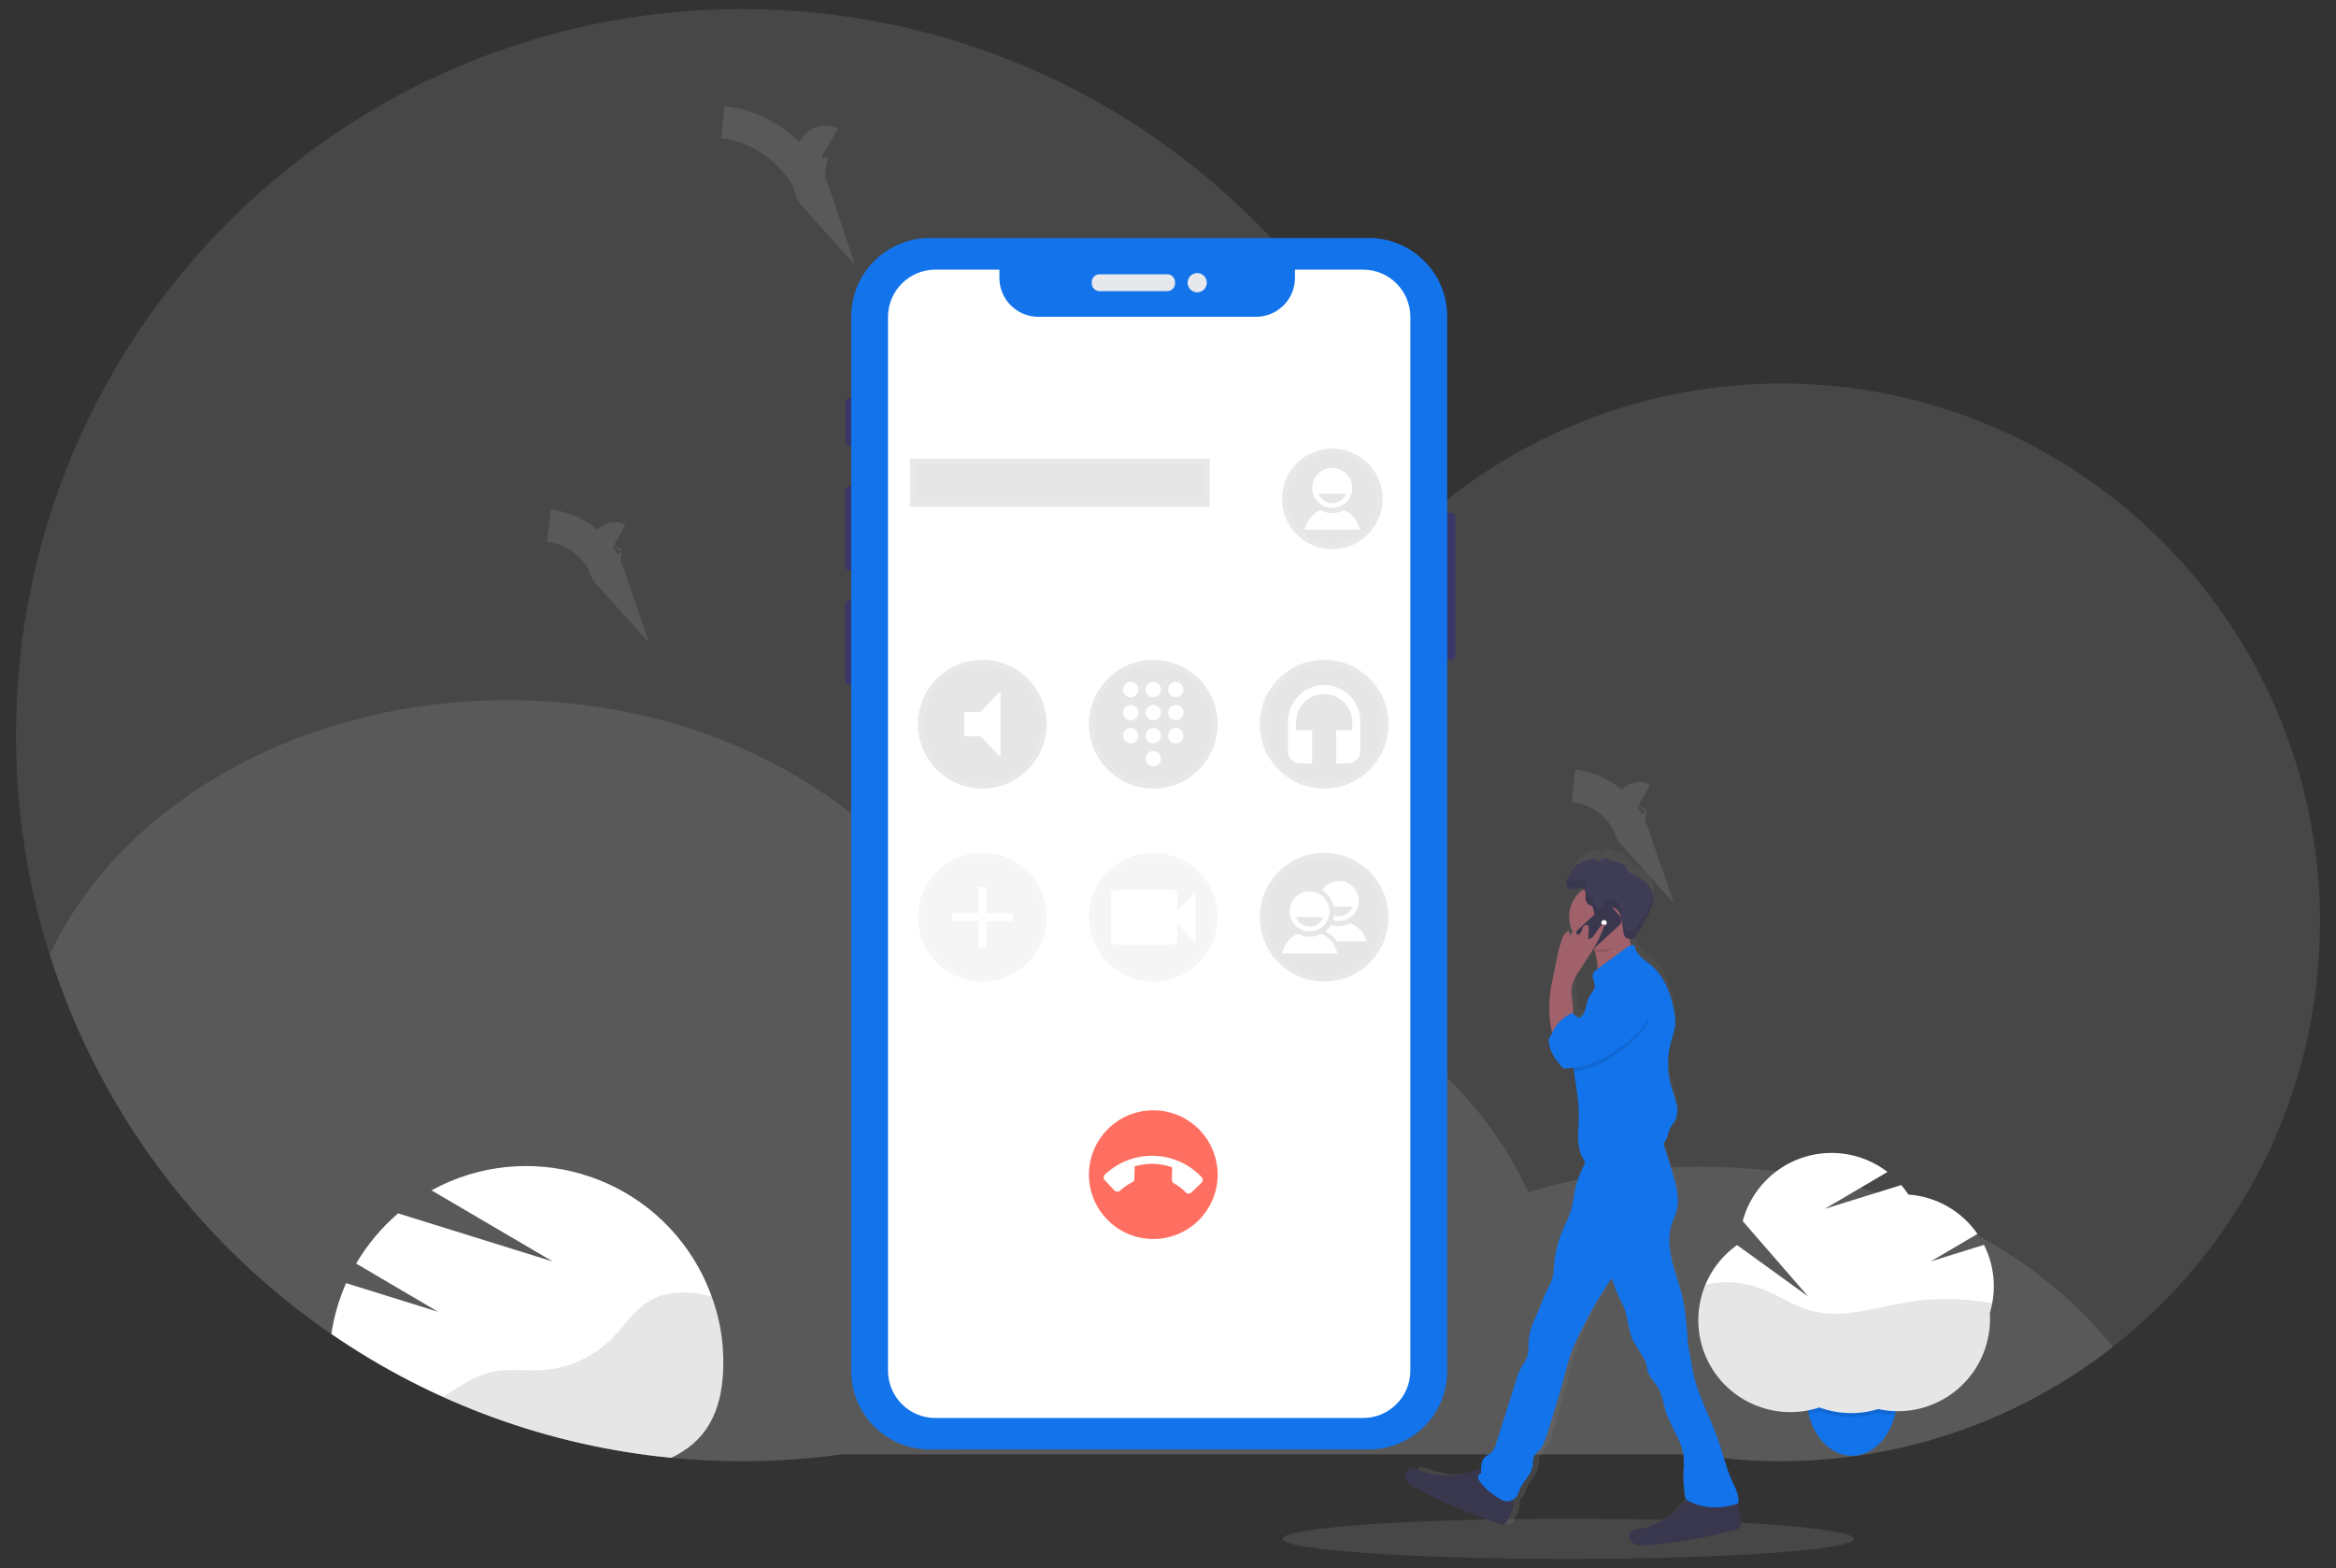 <?xml version="1.0" encoding="utf-8"?>
<!-- Generator: Adobe Illustrator 23.0.3, SVG Export Plug-In . SVG Version: 6.00 Build 0)  -->
<svg version="1.1" id="Layer_1" xmlns="http://www.w3.org/2000/svg" xmlns:xlink="http://www.w3.org/1999/xlink" x="0px" y="0px"
	 viewBox="0 0 216 145" style="enable-background:new 0 0 216 145;" xml:space="preserve">
<rect x="0" y="0" width="216" height="145" fill="#333333" stroke="none"/>
<style type="text/css">
	.st0{opacity:0.1;fill:#FFFFFF;enable-background:new    ;}
	.st1{fill:#FFFFFF;}
	.st2{opacity:0.1;enable-background:new    ;}
	.st3{fill:#1273EB;}
	.st4{fill:#3A3768;}
	.st5{fill:#E6E8EC;}
	.st6{opacity:0.1;stroke:#FFFFFF;stroke-miterlimit:10;enable-background:new    ;}
	.st7{opacity:0.4;}
	.st8{fill:#FF6F61;}
	.st9{opacity:0.1;fill:none;stroke:#FFFFFF;stroke-width:3;stroke-miterlimit:10;enable-background:new    ;}
	.st10{fill:url(#SVGID_1_);}
	.st11{fill:#3F3D56;}
	.st12{fill:#A0616A;}
</style>
<ellipse class="st0" cx="145" cy="142.28" rx="26.4" ry="1.86"/>
<path class="st0" d="M214.52,85.29c-0.02,27.53-22.35,49.83-49.87,49.81c-2.63,0-5.26-0.21-7.86-0.63H77.81
	c-3.05,0.42-6.13,0.63-9.2,0.63c-2.21,0-4.39-0.11-6.55-0.32c-34.39-3.34-60.61-32.26-60.58-66.81c0-37.07,30.05-67.13,67.13-67.13
	c29.86,0,55.16,19.49,63.88,46.45c8.99-7.65,20.42-11.84,32.23-11.83C192.22,35.48,214.52,57.78,214.52,85.29z"/>
<path class="st0" d="M195.38,124.54c-10.93,8.53-24.91,12.13-38.6,9.94H77.81c-3.05,0.42-6.13,0.63-9.2,0.63
	c-2.21,0-4.39-0.11-6.55-0.32c-26.73-2.62-49.33-20.92-57.46-46.53c6.43-13.74,22.95-23.52,42.32-23.52
	c18.87,0,35.05,9.29,41.8,22.48c3.32-0.6,6.7-0.91,10.08-0.91c19.56,0,36.22,9.98,42.51,23.93c5.21-1.58,10.62-2.38,16.07-2.36
	C173.32,107.89,187.34,114.52,195.38,124.54z"/>
<path class="st1" d="M66.88,126.04c0,4.76-1.83,7.35-4.82,8.75c-11.28-1.09-22.09-5.03-31.42-11.45c0.24-1.62,0.7-3.2,1.36-4.7
	l8.51,2.65l-7.58-4.46c1.03-1.75,2.34-3.32,3.88-4.64l14.3,4.45l-11.21-6.58c8.83-4.84,19.9-1.6,24.74,7.22
	c0.45,0.83,0.84,1.69,1.16,2.58l0.04,0.11c0.03,0.08,0.06,0.17,0.09,0.25c0.1,0.3,0.19,0.6,0.28,0.9c0.03,0.11,0.06,0.22,0.09,0.33
	s0.05,0.21,0.08,0.31c0.02,0.1,0.04,0.19,0.06,0.27c0.01,0.06,0.03,0.11,0.04,0.17c0.02,0.09,0.04,0.19,0.06,0.27
	c0.03,0.13,0.05,0.26,0.07,0.39s0.05,0.27,0.07,0.41c0.02,0.14,0.04,0.3,0.06,0.45c0.02,0.15,0.03,0.27,0.05,0.41
	c0,0.04,0.01,0.08,0.01,0.13c0.01,0.12,0.02,0.24,0.03,0.36c0,0.02,0,0.03,0,0.05c0.01,0.15,0.02,0.3,0.03,0.45
	c0.01,0.15,0.01,0.29,0.02,0.44c0,0.01,0,0.03,0,0.04C66.88,125.73,66.88,125.89,66.88,126.04z"/>
<path class="st2" d="M66.88,126.04c0,4.76-1.83,7.35-4.82,8.75c-7.29-0.7-14.42-2.6-21.09-5.62l0.3-0.2
	c1.38-0.91,2.8-1.85,4.42-2.16c1.43-0.27,2.9-0.04,4.35-0.12c2.52-0.15,4.9-1.24,6.66-3.05c1.04-1.07,1.86-2.39,3.1-3.2
	c1.34-0.88,3.05-1.07,4.64-0.85c0.46,0.07,0.92,0.16,1.37,0.28l0.04,0.11c0.03,0.08,0.06,0.17,0.09,0.25c0.1,0.3,0.19,0.6,0.28,0.9
	c0.03,0.11,0.06,0.22,0.09,0.33s0.05,0.21,0.08,0.31c0.02,0.1,0.04,0.19,0.06,0.27c0.01,0.06,0.03,0.11,0.04,0.17
	c0.02,0.09,0.04,0.19,0.06,0.27c0.03,0.13,0.05,0.26,0.07,0.39s0.05,0.27,0.07,0.41c0.02,0.14,0.04,0.3,0.06,0.45
	c0.02,0.15,0.03,0.27,0.05,0.41c0,0.04,0.01,0.08,0.01,0.13c0.01,0.12,0.02,0.24,0.03,0.36c0,0.02,0,0.03,0,0.05
	c0.01,0.15,0.02,0.3,0.03,0.45c0.01,0.15,0.01,0.29,0.02,0.44c0,0.01,0,0.03,0,0.04C66.88,125.73,66.88,125.89,66.88,126.04z"/>
<path class="st3" d="M175.43,129.13c0,0.48-0.05,0.97-0.15,1.44c-0.02,0.09-0.04,0.18-0.06,0.26c-0.53,2.12-2.02,3.67-3.8,3.77
	c-0.06,0-0.12,0-0.19,0c-1.88,0-3.47-1.62-3.99-3.85c-0.01-0.06-0.03-0.12-0.04-0.19c-0.1-0.47-0.15-0.96-0.15-1.44
	c0-3.03,1.87-5.48,4.18-5.48C173.56,123.64,175.43,126.11,175.43,129.13z"/>
<path class="st2" d="M175.43,129.13c0,0.48-0.05,0.97-0.15,1.44c-0.02,0.09-0.04,0.18-0.06,0.26c-0.06,0-0.12,0-0.19,0
	c-0.46-0.02-0.92-0.09-1.37-0.19c-0.4,0.12-0.81,0.22-1.22,0.28c-0.32,0.05-0.64,0.08-0.96,0.09c-0.11,0-0.22,0-0.32,0
	c-0.38,0-0.77-0.03-1.15-0.08c-0.61-0.08-1.22-0.23-1.8-0.45c-0.32,0.11-0.64,0.19-0.97,0.26c-0.01-0.06-0.03-0.12-0.04-0.19
	c-0.1-0.47-0.15-0.96-0.15-1.44c0-3.03,1.87-5.48,4.18-5.48C173.56,123.65,175.43,126.11,175.43,129.13z"/>
<path class="st1" d="M184.36,118.93c0-1.33-0.31-2.64-0.91-3.83l-4.92,1.53l4.32-2.54c-1.47-2.12-3.82-3.46-6.39-3.64
	c-0.2-0.31-0.42-0.6-0.66-0.88l-7.07,2.2l5.8-3.41c-3.73-2.86-9.06-2.16-11.92,1.57c-0.68,0.88-1.18,1.89-1.47,2.97l6.05,6.97
	l-6.57-4.75c-3.83,2.72-4.73,8.03-2.02,11.86c2.17,3.05,6.08,4.33,9.63,3.15c1.75,0.64,3.66,0.7,5.44,0.15
	c4.59,1.01,9.13-1.9,10.14-6.5c0.13-0.6,0.2-1.21,0.2-1.82c0-0.19,0-0.37-0.02-0.56C184.24,120.6,184.36,119.77,184.36,118.93z"/>
<path class="st2" d="M184.21,120.51c-2.6-0.49-5.26-0.53-7.87-0.1c-2.95,0.49-5.97,1.56-8.86,0.78c-1.7-0.46-3.16-1.53-4.82-2.12
	c-1.6-0.56-3.32-0.66-4.97-0.3c-1.81,4.34,0.23,9.32,4.57,11.13c1.9,0.79,4.02,0.87,5.97,0.22c1.75,0.64,3.66,0.7,5.44,0.15
	c4.59,1.01,9.13-1.89,10.14-6.48c0.13-0.6,0.2-1.21,0.2-1.83c0-0.19,0-0.37-0.02-0.56C184.08,121.11,184.15,120.81,184.21,120.51z"
	/>
<path class="st4" d="M133.36,47.42h0.8c0.24,0,0.43,0.19,0.43,0.43v12.73c0,0.24-0.19,0.43-0.43,0.43h-0.8
	c-0.24,0-0.43-0.19-0.43-0.43V47.85C132.94,47.61,133.13,47.42,133.36,47.42z"/>
<path class="st4" d="M78.61,36.78h0.07c0.24,0,0.43,0.19,0.43,0.43v3.62c0,0.24-0.19,0.43-0.43,0.43h-0.07
	c-0.24,0-0.43-0.19-0.43-0.43v-3.62C78.19,36.97,78.38,36.78,78.61,36.78z"/>
<path class="st4" d="M78.58,44.97h0.19c0.24,0,0.43,0.19,0.43,0.43v6.93c0,0.24-0.19,0.43-0.43,0.43h-0.19
	c-0.24,0-0.43-0.19-0.43-0.43V45.4C78.15,45.16,78.34,44.97,78.58,44.97z"/>
<path class="st4" d="M78.59,55.47h0.14c0.24,0,0.43,0.19,0.43,0.43v7c0,0.24-0.19,0.43-0.43,0.43h-0.14c-0.24,0-0.43-0.19-0.43-0.43
	v-7C78.17,55.66,78.36,55.47,78.59,55.47z"/>
<path class="st3" d="M85.96,22.01h40.61c4,0,7.25,3.25,7.25,7.25v97.51c0,4-3.25,7.25-7.25,7.25H85.96c-4,0-7.25-3.25-7.25-7.25
	V29.26C78.71,25.26,81.96,22.01,85.96,22.01z"/>
<path class="st5" d="M101.67,25.36h6.26c0.4,0,0.72,0.32,0.72,0.72v0.12c0,0.4-0.32,0.72-0.72,0.72h-6.26
	c-0.4,0-0.72-0.32-0.72-0.72v-0.12C100.95,25.68,101.27,25.36,101.67,25.36z"/>
<circle class="st5" cx="110.7" cy="26.14" r="0.89"/>
<path class="st1" d="M126.04,24.93h-6.3v0.76c0,1.99-1.61,3.6-3.6,3.6l0,0H96.01c-1.99,0-3.6-1.61-3.6-3.6l0,0v-0.76h-5.92
	c-2.42,0-4.38,1.96-4.38,4.38l0,0v97.42c0,2.42,1.96,4.38,4.37,4.38l0,0h39.55c2.42,0,4.38-1.96,4.38-4.38V29.31
	C130.41,26.89,128.45,24.93,126.04,24.93z"/>
<rect x="84.14" y="42.41" class="st6" width="27.71" height="4.46"/>
<circle class="st6" cx="90.83" cy="66.96" r="5.95"/>
<path class="st1" d="M89.16,65.84v2.23h1.49l1.86,1.94v-6.12l-1.86,1.94L89.16,65.84L89.16,65.84z"/>
<circle class="st6" cx="106.64" cy="66.96" r="5.95"/>
<path class="st1" d="M106.64,69.44c-0.39,0-0.71,0.31-0.71,0.71s0.31,0.71,0.71,0.71c0.39,0,0.71-0.31,0.71-0.71l0,0
	C107.35,69.76,107.03,69.44,106.64,69.44z M104.56,63.05c-0.39,0-0.71,0.31-0.72,0.7c0,0.39,0.31,0.71,0.7,0.72
	c0.39,0,0.71-0.31,0.72-0.7c0,0,0,0,0-0.01C105.26,63.37,104.95,63.05,104.56,63.05z M104.56,65.18c-0.39,0-0.71,0.31-0.72,0.7
	c0,0.39,0.31,0.71,0.7,0.72c0.39,0,0.71-0.31,0.72-0.7c0,0,0,0,0-0.01C105.26,65.5,104.95,65.18,104.56,65.18L104.56,65.18z
	 M104.56,67.31c-0.39,0-0.71,0.31-0.72,0.7c0,0.39,0.31,0.71,0.7,0.72c0.39,0,0.71-0.31,0.72-0.7c0,0,0,0,0-0.01
	C105.26,67.63,104.95,67.31,104.56,67.31z M108.72,64.47c0.39,0,0.71-0.31,0.71-0.71c0-0.39-0.31-0.71-0.71-0.71
	c-0.39,0-0.71,0.31-0.71,0.71l0,0C108.01,64.15,108.33,64.47,108.72,64.47L108.72,64.47z M106.64,67.31c-0.39,0-0.71,0.31-0.71,0.71
	c0,0.39,0.31,0.71,0.71,0.71c0.39,0,0.71-0.31,0.71-0.71l0,0C107.35,67.63,107.03,67.31,106.64,67.31z M108.72,67.31
	c-0.39,0-0.71,0.31-0.71,0.71c0,0.39,0.31,0.71,0.71,0.71c0.39,0,0.71-0.31,0.71-0.71l0,0C109.43,67.63,109.11,67.31,108.72,67.31z
	 M108.72,65.18c-0.39,0-0.71,0.31-0.71,0.71c0,0.39,0.31,0.71,0.71,0.71c0.39,0,0.71-0.31,0.71-0.71c0,0,0,0,0-0.01
	C109.43,65.5,109.11,65.18,108.72,65.18L108.72,65.18z M106.64,65.18c-0.39,0-0.71,0.31-0.71,0.71c0,0.39,0.31,0.71,0.71,0.71
	c0.39,0,0.71-0.31,0.71-0.71c0,0,0,0,0-0.01C107.35,65.5,107.03,65.18,106.64,65.18L106.64,65.18z M106.64,63.05
	c-0.39,0-0.71,0.31-0.71,0.71c0,0.39,0.31,0.71,0.71,0.71c0.39,0,0.71-0.31,0.71-0.71l0,0C107.35,63.37,107.03,63.05,106.64,63.05z"
	/>
<g class="st7">
	<circle class="st6" cx="90.83" cy="84.81" r="5.95"/>
	<path class="st1" d="M93.62,85.18H91.2v2.42h-0.74v-2.42h-2.42v-0.74h2.42v-2.42h0.74v2.42h2.42V85.18z"/>
</g>
<circle class="st6" cx="122.44" cy="66.96" r="5.95"/>
<path class="st1" d="M122.44,63.33c-1.87,0.02-3.37,1.56-3.35,3.44l0,0v2.67c-0.01,0.62,0.49,1.14,1.12,1.15l0,0h1.12v-3.07h-1.49
	v-0.74c0-1.44,1.17-2.6,2.6-2.6s2.6,1.17,2.6,2.6v0.74h-1.49v3.07h1.12c0.62-0.01,1.12-0.52,1.12-1.14l0,0v-2.67
	C125.82,64.89,124.32,63.35,122.44,63.33L122.44,63.33z"/>
<g class="st7">
	<circle class="st6" cx="106.64" cy="84.81" r="5.95"/>
	<path class="st1" d="M108.87,84.17v-1.49c0-0.24-0.2-0.43-0.44-0.42l0,0h-5.27c-0.24,0-0.43,0.19-0.43,0.42v4.24
		c0,0.24,0.2,0.43,0.43,0.42h5.27c0.24,0,0.43-0.19,0.44-0.42v-1.49l1.67,1.7v-4.66L108.87,84.17z"/>
</g>
<circle class="st6" cx="122.44" cy="84.81" r="5.95"/>
<path class="st1" d="M122.15,86.34c-0.65,0.37-1.45,0.37-2.1,0c-0.82,0.25-1.33,1.08-1.51,1.81h5.12
	C123.48,87.42,122.97,86.59,122.15,86.34z M121.1,82.43c-1.02,0-1.85,0.82-1.85,1.84s0.82,1.85,1.84,1.85s1.85-0.82,1.85-1.84l0,0
	C122.95,83.26,122.12,82.43,121.1,82.43L121.1,82.43z M121.1,85.68c-0.57-0.01-1.07-0.36-1.29-0.88h2.58
	C122.17,85.33,121.67,85.67,121.1,85.68L121.1,85.68z"/>
<path class="st1" d="M123.6,87.04h2.74c-0.17-0.79-0.75-1.42-1.51-1.67c-0.32,0.18-0.68,0.28-1.05,0.28c-0.25,0-0.49-0.04-0.73-0.12
	c-0.13,0.23-0.29,0.43-0.49,0.61C123,86.32,123.36,86.64,123.6,87.04z M123.33,83.83h1.75c-0.22,0.52-0.72,0.87-1.29,0.88
	c-0.15,0-0.3-0.03-0.44-0.08c-0.02,0.15-0.06,0.3-0.11,0.44c0.97,0.31,2.01-0.23,2.32-1.2c0.31-0.97-0.23-2.01-1.2-2.32
	c-0.18-0.06-0.37-0.09-0.56-0.09c-0.63,0-1.22,0.32-1.56,0.86C122.8,82.64,123.19,83.19,123.33,83.83L123.33,83.83z"/>
<circle class="st8" cx="106.64" cy="108.61" r="5.95"/>
<path class="st1" d="M103.58,110.08c0.33-0.31,0.7-0.56,1.1-0.76c0.13-0.06,0.21-0.18,0.21-0.32l0.03-1.16
	c1.14-0.34,2.35-0.31,3.47,0.09l-0.03,1.16c0,0.14,0.07,0.26,0.19,0.33c0.4,0.21,0.77,0.49,1.08,0.82c0.14,0.15,0.38,0.16,0.53,0.02
	l0,0l0.94-0.9c0.15-0.14,0.16-0.38,0.01-0.52c-2.4-2.54-6.4-2.64-8.94-0.24l0,0c-0.15,0.14-0.15,0.38-0.01,0.53l0,0l0.89,0.94
	C103.2,110.21,103.43,110.22,103.58,110.08L103.58,110.08L103.58,110.08z"/>
<circle class="st6" cx="123.19" cy="46.13" r="4.65"/>
<path class="st1" d="M124.24,47.17c-0.65,0.37-1.45,0.37-2.1,0c-0.82,0.25-1.33,1.08-1.51,1.81h5.12
	C125.56,48.25,125.06,47.42,124.24,47.17z M123.19,43.27c-1.02,0-1.85,0.82-1.85,1.84s0.82,1.85,1.84,1.85s1.85-0.82,1.85-1.84l0,0
	C125.03,44.1,124.21,43.27,123.19,43.27z M123.19,46.52c-0.57-0.01-1.07-0.36-1.29-0.88h2.58
	C124.26,46.16,123.76,46.51,123.19,46.52L123.19,46.52z"/>
<path class="st9" d="M76.71,13.2c-0.43-0.25-1.02-0.01-1.32,0.39c-0.3,0.4-0.37,0.93-0.46,1.42c-0.17,1.1-0.29,2.36,0.46,3.19
	c-1.21-3.68-4.7-6.49-8.55-6.9"/>
<path class="st9" d="M151.84,73.87c-0.28-0.16-0.65,0-0.85,0.25c-0.17,0.28-0.27,0.59-0.29,0.91c-0.11,0.71-0.19,1.52,0.29,2.05
	c-0.83-2.41-2.97-4.13-5.49-4.44"/>
<path class="st9" d="M57.1,49.83c-0.28-0.16-0.65,0-0.85,0.25c-0.17,0.28-0.27,0.59-0.29,0.91c-0.11,0.71-0.19,1.52,0.29,2.05
	c-0.83-2.41-2.97-4.13-5.49-4.44"/>
<linearGradient id="SVGID_1_" gradientUnits="userSpaceOnUse" x1="1187.006" y1="462.577" x2="1187.006" y2="398.17" gradientTransform="matrix(-1 0 0 1 1332.85 -319.71)">
	<stop  offset="0" style="stop-color:#808080;stop-opacity:0.25"/>
	<stop  offset="0.54" style="stop-color:#808080;stop-opacity:0.12"/>
	<stop  offset="1" style="stop-color:#808080;stop-opacity:0.1"/>
</linearGradient>
<path class="st10" d="M131.06,136.78c0.19,0.35,0.54,0.57,0.87,0.76c2.34,1.34,4.8,2.45,7.36,3.31c0.23,0.14,0.53,0.06,0.67-0.18
	c0.02-0.03,0.03-0.06,0.04-0.1c0.29-0.49,0.62-1.3,0.54-1.95c0.24-0.15,0.42-0.38,0.49-0.65c0.1-0.33,0.25-0.65,0.45-0.93
	c0.35-0.52,0.77-1.05,0.82-1.69c0-0.23,0.02-0.45,0.07-0.68c0.1-0.29,0.36-0.49,0.56-0.72c0.31-0.37,0.45-0.85,0.59-1.32
	c0.58-1.94,1.16-3.88,1.64-5.85c0.16-0.64,0.3-1.28,0.52-1.9c0.19-0.54,0.42-1.06,0.66-1.58c0.84-1.89,1.83-3.71,2.94-5.45
	c0.17,0.59,0.38,1.16,0.63,1.72c0.13,0.29,0.26,0.57,0.39,0.86c0.49,1.09,0.4,2.48,0.99,3.5c0.25,0.42,0.49,0.84,0.73,1.26
	c0.14,0.2,0.24,0.43,0.31,0.66c0.04,0.16,0.04,0.33,0.07,0.5c0.13,0.74,0.73,1.27,1.07,1.93c0.31,0.61,0.37,1.3,0.56,1.97
	c0.44,1.54,1.52,2.88,1.63,4.49c0.01,0.43,0,0.87-0.03,1.3c-0.03,0.76,0.02,1.52,0.15,2.26c0.01,0.08,0.03,0.15,0.06,0.22
	c-0.95,1.42-2.42,2.41-4.09,2.76c-0.32,0.06-0.68,0.13-0.84,0.42c-0.2,0.35,0.03,0.82,0.37,1.01s0.74,0.17,1.12,0.13
	c2.67-0.22,5.31-0.71,7.88-1.45c0.13-0.03,0.25-0.09,0.34-0.19c0.09-0.14,0.13-0.3,0.11-0.46c0-0.6-0.14-1.19-0.41-1.73l0.19-0.07
	c0.1-0.74-0.28-1.46-0.58-2.15c-0.52-1.2-0.8-2.5-1.21-3.75c-0.79-2.42-2.06-4.67-2.37-7.2c-0.08-0.7-0.29-1.4-0.34-2.1
	c-0.09-1.42-0.19-2.86-0.5-4.24c-0.26-1.14-0.67-2.23-0.93-3.39s-0.34-2.37,0.04-3.47c0.11-0.32,0.25-0.62,0.35-0.93
	c0.37-1.23,0.02-2.56-0.34-3.8c-0.11-0.39-0.23-0.78-0.34-1.17c-0.15-0.51-0.3-1.02-0.46-1.53c0.02-0.02,0.04-0.04,0.07-0.07
	c0.33-0.37,0.32-0.94,0.56-1.39c0.12-0.23,0.29-0.42,0.41-0.64c0.23-0.48,0.29-1.03,0.17-1.55c-0.1-0.52-0.3-1.02-0.44-1.52
	c-0.4-1.39-0.43-2.87-0.09-4.28c0.15-0.6,0.37-1.19,0.4-1.81c0.01-0.41-0.03-0.83-0.11-1.23c-0.29-1.56-0.85-3.15-2-4.18
	c-0.61-0.56-1.44-1.05-1.5-1.89c-0.1-0.04-0.21-0.04-0.31-0.01c-0.05-0.19-0.09-0.39-0.1-0.59h0.01c0.06,0.01,0.11,0.01,0.17,0
	c0.05,0,0.1-0.02,0.14-0.04c0.02-0.01,0.05-0.03,0.07-0.05c0.07-0.07,0.13-0.16,0.19-0.25c0.08-0.13,0.15-0.26,0.2-0.36
	c0.06-0.09,0.15-0.24,0.22-0.37c0.22-0.37,0.42-0.75,0.6-1.13v-0.01c0.02-0.04,0.04-0.07,0.05-0.11l0.02-0.05l0.03-0.08
	c0-0.02,0.02-0.04,0.02-0.06c0.01-0.02,0.02-0.05,0.03-0.07l0.03-0.06c0.01-0.02,0.02-0.04,0.03-0.07c0.01-0.02,0.02-0.04,0.02-0.06
	c0.01-0.02,0.02-0.04,0.02-0.07c0.01-0.02,0.01-0.04,0.02-0.07c0.01-0.02,0.01-0.04,0.02-0.07L152.8,83c0-0.02,0.01-0.04,0.02-0.07
	l0.02-0.07l0.02-0.07l0.02-0.07c0-0.02,0-0.04,0.01-0.06s0-0.05,0.01-0.07s0-0.04,0-0.06l0.01-0.07V82.4c0-0.03,0-0.05,0-0.07
	s0-0.04,0-0.06s0-0.05,0-0.07v-0.04c0-0.03,0-0.05,0-0.08s0-0.04,0-0.06s0-0.05,0-0.08s0-0.04,0-0.05
	c-0.01-0.07-0.02-0.14-0.04-0.22c-0.13-0.43-0.38-0.82-0.73-1.1c-0.34-0.28-0.71-0.5-1.12-0.67c-0.1-0.04-0.19-0.09-0.26-0.17
	c-0.09-0.13-0.16-0.27-0.22-0.42c-0.16-0.29-0.49-0.41-0.8-0.49c-0.31-0.08-0.64-0.12-0.89-0.32c-0.02-0.02-0.05-0.03-0.08-0.04
	c-0.04,0-0.08,0.01-0.11,0.02l-0.72,0.32c-0.03-0.19-0.2-0.31-0.39-0.28l0,0c-0.18,0.04-0.34,0.13-0.46,0.27
	c-0.04-0.04-0.06-0.11-0.04-0.17l-0.56,0.37c-0.07,0.04-0.2,0.06-0.19-0.03c-0.31,0.34-0.58,0.71-0.8,1.12
	c-0.07,0.12-0.13,0.25-0.17,0.38l0,0c0,0.03-0.02,0.06-0.02,0.08c0,0.01,0,0.01,0,0.02c0,0.02-0.01,0.05-0.01,0.08
	c0,0.01,0,0.01,0,0.02c0,0.03,0,0.07,0,0.1l0,0c0,0.04,0,0.07,0,0.11c0.01,0.21,0.13,0.4,0.32,0.49c0.07,0.03,0.15,0.04,0.22,0.04
	c0.16-0.02,0.32-0.05,0.47-0.1c0.05-0.01,0.1-0.02,0.15-0.03c0.02,0,0.05,0,0.07,0c0.1,0,0.19,0.03,0.27,0.09l0.01,0.01
	c-0.82,0.59-1.31,1.55-1.3,2.56c0,0.49,0.11,0.98,0.33,1.42c-0.15,0.08-0.24,0.25-0.23,0.42c-0.05-0.14-0.07-0.29-0.08-0.44
	c-0.3-0.06-0.53,0.3-0.64,0.6c-0.23,0.69-0.4,1.4-0.52,2.12c-0.09,0.48-0.19,0.96-0.28,1.43c-0.1,0.48-0.19,0.99-0.26,1.49
	c-0.16,1.29-0.11,2.6,0.17,3.87c-0.02,0.04-0.04,0.08-0.05,0.12c-0.06,0.15-0.21,0.28-0.23,0.43c-0.1,0.95,0.5,1.8,1.06,2.54
	c0.05,0.08,0.11,0.14,0.19,0.19c0.08,0.03,0.17,0.05,0.26,0.03c0.23-0.01,0.45-0.03,0.67-0.07c0.01,0.13,0.03,0.25,0.04,0.37
	c0.16,1.34,0.43,2.67,0.43,4.01c0,1.34-0.26,2.71,0.26,3.9c0.09,0.2,0.25,0.37,0.27,0.58h0.03c-0.31,0.64-0.57,1.31-0.77,2
	c-0.2,0.81-0.25,1.65-0.48,2.45c-0.2,0.68-0.52,1.3-0.78,1.96c-0.43,1.08-0.68,2.21-0.74,3.37c-0.01,0.53-0.11,1.05-0.32,1.55
	c-0.3,0.59-0.56,1.2-0.79,1.82c-0.37,1.1-1,2.15-1.12,3.32c-0.07,0.66,0.03,1.37-0.25,1.97c-0.11,0.23-0.27,0.44-0.39,0.66
	c-0.18,0.35-0.33,0.73-0.43,1.12l-1.84,6.1c-0.07,0.34-0.22,0.65-0.45,0.91c-0.17,0.16-0.4,0.25-0.56,0.42
	c-0.26,0.26-0.33,0.65-0.33,1.05c-0.2,0.04-0.39,0.1-0.57,0.19c-1.57,0.67-3.35,0.67-4.93,0c-0.3-0.13-0.64-0.28-0.93-0.13
	C130.93,135.91,130.87,136.43,131.06,136.78z M145.72,90.54c0.11-0.51,0.32-0.98,0.61-1.41c0.42-0.69,0.86-1.36,1.25-2.07l0.11-0.11
	c0.03,0.09,0.06,0.19,0.09,0.27c0.07,0.24,0.12,0.48,0.17,0.73c0.06,0.31,0.08,0.62,0.05,0.93l-0.03,0.02
	c-0.15,0.1-0.27,0.23-0.35,0.39c-0.05,0.16-0.05,0.33,0,0.49l-0.02,0.02l0.02-0.01c0.07,0.26,0.19,0.52,0.15,0.78
	c-0.04,0.31-0.3,0.54-0.45,0.81c-0.37,0.65-0.25,1.63-0.86,2.03l-0.01,0.03l0,0c-0.27-0.06-0.49-0.25-0.6-0.49l0,0
	C145.9,92.15,145.6,91.33,145.72,90.54z"/>
<path class="st11" d="M160.98,140.78c0.02,0.16-0.02,0.32-0.12,0.46c-0.1,0.09-0.22,0.16-0.36,0.19c-2.68,0.73-5.43,1.22-8.21,1.44
	c-0.4,0.03-0.82,0.05-1.17-0.13c-0.35-0.18-0.59-0.65-0.37-0.99c0.17-0.29,0.56-0.35,0.88-0.41c1.74-0.34,3.28-1.34,4.31-2.79
	c0.12-0.21,0.28-0.39,0.47-0.54c0.36-0.24,0.83-0.19,1.25-0.1c0.74,0.15,1.73,0.33,2.4,0.7
	C160.74,138.95,160.97,140.07,160.98,140.78z"/>
<path class="st2" d="M160.98,140.78c0.02,0.16-0.02,0.32-0.12,0.46c-0.1,0.09-0.22,0.16-0.36,0.19c-2.68,0.73-5.43,1.22-8.21,1.44
	c-0.4,0.03-0.82,0.05-1.17-0.13c-0.35-0.18-0.59-0.65-0.37-0.99c0.17-0.29,0.56-0.35,0.88-0.41c1.74-0.34,3.28-1.34,4.31-2.79
	c0.12-0.21,0.28-0.39,0.47-0.54c0.36-0.24,0.83-0.19,1.25-0.1c0.74,0.15,1.73,0.33,2.4,0.7
	C160.74,138.95,160.97,140.07,160.98,140.78z"/>
<path class="st11" d="M139.37,140.6c-0.07,0.15-0.2,0.26-0.35,0.32c-0.13,0.02-0.27,0.01-0.4-0.05c-2.65-0.85-5.22-1.94-7.66-3.27
	c-0.35-0.19-0.71-0.4-0.91-0.74c-0.2-0.34-0.14-0.87,0.22-1.04c0.3-0.15,0.65,0,0.96,0.13c1.65,0.66,3.49,0.66,5.13,0
	c0.22-0.11,0.45-0.18,0.69-0.2c0.43-0.01,0.8,0.29,1.12,0.6c0.54,0.53,1.27,1.22,1.63,1.89S139.75,140,139.37,140.6z"/>
<path class="st2" d="M139.37,140.6c-0.07,0.15-0.2,0.26-0.35,0.32c-0.13,0.02-0.27,0.01-0.4-0.05c-2.65-0.85-5.22-1.94-7.66-3.27
	c-0.35-0.19-0.71-0.4-0.91-0.74c-0.2-0.34-0.14-0.87,0.22-1.04c0.3-0.15,0.65,0,0.96,0.13c1.65,0.66,3.49,0.66,5.13,0
	c0.22-0.11,0.45-0.18,0.69-0.2c0.43-0.01,0.8,0.29,1.12,0.6c0.54,0.53,1.27,1.22,1.63,1.89S139.75,140,139.37,140.6z"/>
<path class="st3" d="M153.54,104.99c0.28,0.74,0.51,1.49,0.74,2.23l0.35,1.15c0.37,1.22,0.74,2.53,0.36,3.74
	c-0.1,0.31-0.25,0.61-0.37,0.93c-0.39,1.09-0.3,2.3-0.04,3.43c0.26,1.13,0.69,2.21,0.96,3.35c0.33,1.37,0.42,2.79,0.52,4.19
	c0.05,0.69,0.26,1.39,0.35,2.07c0.32,2.49,1.65,4.73,2.47,7.1c0.43,1.23,0.72,2.51,1.26,3.7c0.31,0.68,0.71,1.39,0.6,2.12
	c-1.51,0.54-3.19,0.53-4.61-0.21c-0.18-0.07-0.31-0.24-0.31-0.43c-0.13-0.74-0.18-1.48-0.15-2.23c0.04-0.43,0.05-0.85,0.03-1.28
	c-0.11-1.59-1.24-2.91-1.7-4.43c-0.19-0.65-0.27-1.34-0.59-1.94c-0.35-0.65-0.98-1.18-1.12-1.91c-0.03-0.16-0.03-0.33-0.07-0.49
	c-0.08-0.23-0.19-0.46-0.33-0.66l-0.76-1.24c-0.62-1.01-0.53-2.38-1.04-3.45c-0.13-0.28-0.28-0.56-0.41-0.85
	c-0.25-0.55-0.47-1.12-0.66-1.7c-1.16,1.71-2.18,3.51-3.07,5.37c-0.26,0.51-0.49,1.03-0.69,1.56c-0.22,0.61-0.37,1.24-0.54,1.87
	c-0.5,1.94-1.12,3.86-1.71,5.76c-0.15,0.46-0.3,0.93-0.62,1.3c-0.2,0.23-0.48,0.42-0.58,0.71c-0.05,0.22-0.07,0.44-0.07,0.67
	c-0.06,0.63-0.5,1.15-0.86,1.67c-0.21,0.28-0.37,0.6-0.47,0.93c-0.17,0.58-0.77,0.91-1.35,0.75c-0.05-0.01-0.09-0.03-0.14-0.05
	h-0.01c-0.15-0.07-0.29-0.16-0.42-0.25c-0.35-0.22-0.69-0.47-1-0.74c-0.28-0.27-0.53-0.56-0.74-0.88c-0.13-0.19-0.09-0.46,0.11-0.59
	c0.03-0.02,0.07-0.04,0.11-0.05l0,0c-0.04-0.52-0.05-1.11,0.32-1.46c0.17-0.17,0.41-0.26,0.59-0.42c0.23-0.25,0.39-0.56,0.47-0.89
	c0.63-2,1.27-4,1.9-5.99c0.11-0.38,0.26-0.76,0.45-1.1c0.13-0.22,0.3-0.42,0.41-0.65c0.29-0.59,0.19-1.29,0.26-1.94
	c0.12-1.15,0.77-2.18,1.16-3.27c0.23-0.62,0.51-1.21,0.82-1.79c0.21-0.48,0.32-1,0.33-1.52c0.07-1.14,0.33-2.27,0.77-3.32
	c0.27-0.65,0.61-1.27,0.81-1.94c0.24-0.79,0.28-1.63,0.5-2.42c0.21-0.68,0.48-1.35,0.81-1.98c0.27-0.56,0.55-1.13,0.99-1.56
	c0.73-0.71,1.8-0.94,2.82-0.97C151.4,104.95,152.53,105.1,153.54,104.99z"/>
<path class="st12" d="M147.3,90.51c1.31-0.77,2.6-1.57,3.88-2.39c-0.31-0.41-0.48-0.91-0.49-1.43c0-0.02,0-0.04,0-0.06
	c-0.02-0.5,0.17-0.93-0.46-0.86c-0.61,0.08-1.2,0.2-1.79,0.37c-0.17,0.04-1.62,0.58-1.67,0.52c0.32,0.38,0.56,0.83,0.7,1.31
	c0.07,0.24,0.13,0.47,0.17,0.72C147.78,89.33,147.78,90.08,147.3,90.51z"/>
<path class="st3" d="M145.54,99.09c0.17,1.32,0.45,2.63,0.45,3.96s-0.27,2.67,0.27,3.86c0.09,0.2,0.26,0.36,0.28,0.58
	c0.74,0.13,1.47-0.22,2.18-0.47c0.65-0.23,1.32-0.38,2.01-0.45c0.56-0.06,1.13-0.06,1.68-0.17c0.55-0.09,1.06-0.35,1.46-0.74
	c0.34-0.37,0.34-0.93,0.57-1.37c0.12-0.22,0.3-0.41,0.43-0.63c0.24-0.47,0.3-1.02,0.17-1.53s-0.28-1.01-0.46-1.5
	c-0.42-1.37-0.45-2.83-0.09-4.22c0.16-0.59,0.38-1.18,0.42-1.79c0.01-0.41-0.03-0.82-0.12-1.22c-0.3-1.54-0.89-3.1-2.08-4.12
	c-0.64-0.54-1.5-1.03-1.57-1.86c-0.28-0.11-0.57,0.08-0.81,0.25l-2.65,1.95c-0.16,0.09-0.29,0.23-0.37,0.39
	c-0.17,0.4,0.22,0.83,0.15,1.26c-0.04,0.31-0.31,0.54-0.47,0.8c-0.39,0.64-0.26,1.61-0.9,2c-0.06,0.12-0.11,0.24-0.16,0.37
	c-0.23,0.65-0.38,1.32-0.46,2.01C145.39,97.34,145.41,98.22,145.54,99.09z"/>
<path class="st2" d="M146.78,86.66c0.32,0.38,0.56,0.83,0.7,1.31c0.21,0.05,0.43,0.07,0.64,0.07c1.08,0,1.81-1.24,2.34-2.09
	c-0.02-0.5,0.4-0.25-0.23-0.19c-0.61,0.08-1.2,0.2-1.79,0.37C148.28,86.18,146.83,86.72,146.78,86.66z"/>
<circle class="st12" cx="148.13" cy="84.75" r="3.04"/>
<path class="st11" d="M146.5,87.67l-0.7-0.77c-0.23-0.25-0.21-0.64,0.04-0.87l2.36-2.16c0.25-0.23,0.64-0.21,0.87,0.04l0.7,0.77
	c0.23,0.25,0.21,0.64-0.04,0.87l-2.36,2.16C147.13,87.94,146.73,87.93,146.5,87.67z"/>
<path class="st2" d="M146.5,87.67l-0.7-0.77c-0.23-0.25-0.21-0.64,0.04-0.87l2.36-2.16c0.25-0.23,0.64-0.21,0.87,0.04l0.7,0.77
	c0.23,0.25,0.21,0.64-0.04,0.87l-2.36,2.16C147.13,87.94,146.73,87.93,146.5,87.67z"/>
<circle class="st1" cx="148.32" cy="85.32" r="0.25"/>
<path class="st2" d="M145.54,99.09c2.35-0.35,4.48-1.76,6.11-3.5c0.3-0.29,0.54-0.64,0.69-1.03c0.08-0.33,0.11-0.67,0.08-1
	l-0.04-1.34c-0.02-0.59-0.04-1.2-0.33-1.71c-0.28-0.51-0.92-0.88-1.47-0.67c-1.44,0.56-2.37,1.83-3.19,3.14
	c-0.24,0.41-0.49,0.8-0.77,1.18c-0.14,0.18-0.33,0.36-0.56,0.33c-0.05,0-0.1-0.02-0.14-0.04c-0.23,0.65-0.38,1.32-0.46,2.01
	C145.39,97.33,145.41,98.22,145.54,99.09z"/>
<path class="st12" d="M145.33,91.25c0.12-0.5,0.33-0.98,0.64-1.39c0.91-1.42,1.93-2.81,2.42-4.43c-0.71,0.13-0.82,1.35-1.54,1.4
	l0.06-0.88c0-0.15,0-0.33-0.12-0.41s-0.34,0.02-0.42,0.17s-0.1,0.33-0.17,0.48c-0.07,0.15-0.25,0.28-0.4,0.22l-0.06-0.29
	c-0.24-0.05-0.48,0.1-0.53,0.35c-0.01,0.04-0.01,0.07-0.01,0.11c-0.05-0.14-0.08-0.29-0.08-0.44c-0.32-0.06-0.55,0.29-0.66,0.6
	c-0.24,0.68-0.42,1.38-0.55,2.09l-0.29,1.42c-0.1,0.49-0.2,0.98-0.27,1.47c-0.18,1.31-0.11,2.64,0.2,3.92
	c0.39-0.22,0.77-0.45,1.13-0.71c0.28-0.24,0.6-0.51,0.7-0.87C145.64,93.13,145.18,92.17,145.33,91.25z"/>
<path class="st3" d="M150.59,89.45c0.55-0.21,1.18,0.16,1.47,0.67s0.31,1.12,0.33,1.71l0.04,1.35c0.03,0.34,0,0.67-0.08,1
	c-0.15,0.39-0.38,0.74-0.69,1.03c-1.8,1.93-4.22,3.45-6.86,3.58c-0.09,0.01-0.19,0-0.27-0.03c-0.08-0.05-0.14-0.11-0.19-0.19
	c-0.59-0.73-1.21-1.57-1.12-2.51c0.02-0.16,0.19-0.28,0.24-0.43c0.35-0.85,1-1.53,1.83-1.93l0.16-0.07
	c0.12,0.25,0.35,0.43,0.63,0.49c0.22,0.02,0.41-0.16,0.56-0.33c0.28-0.38,0.53-0.78,0.77-1.18
	C148.22,91.28,149.16,90.01,150.59,89.45z"/>
<path class="st11" d="M150.41,86.74c-0.26-0.13-0.3-0.48-0.33-0.77c-0.03-0.34-0.08-0.67-0.15-1c-0.08-0.37-0.21-0.75-0.53-0.95
	c-0.36-0.22-0.84-0.11-1.06,0.25c-0.06,0.1-0.1,0.21-0.11,0.32c0,0.06-0.01,0.12-0.05,0.17c-0.02,0.02-0.06,0.04-0.09,0.05
	c-0.3,0.07-0.61-0.1-0.7-0.4c-0.05-0.19-0.01-0.43-0.15-0.58c-0.13-0.15-0.29-0.15-0.42-0.25c-0.16-0.16-0.23-0.37-0.21-0.6
	c0-0.28,0.04-0.61-0.19-0.78c-0.34-0.26-0.84,0.15-1.24,0c-0.22-0.11-0.36-0.34-0.34-0.59c0.02-0.24,0.11-0.48,0.24-0.68
	c0.23-0.4,0.51-0.77,0.83-1.1c0,0.08,0.13,0.07,0.2,0.03l0.59-0.36c-0.02,0.06,0,0.13,0.05,0.17c0.13-0.13,0.3-0.22,0.48-0.26
	c0.19-0.04,0.37,0.09,0.41,0.28l0.74-0.32c0.06-0.04,0.15-0.03,0.2,0.02c0.27,0.19,0.61,0.24,0.93,0.31
	c0.32,0.07,0.66,0.2,0.83,0.49c0.06,0.15,0.14,0.28,0.23,0.41c0.08,0.07,0.18,0.13,0.28,0.17c0.42,0.16,0.81,0.39,1.17,0.66
	c0.36,0.28,0.62,0.66,0.76,1.09c0.2,0.72-0.09,1.49-0.43,2.16c-0.26,0.51-0.54,1-0.86,1.48c-0.12,0.19-0.28,0.54-0.47,0.65
	C150.82,86.85,150.6,86.83,150.41,86.74z"/>
<path class="st2" d="M145.19,81.45c0.4,0.15,0.9-0.26,1.24,0c0.22,0.17,0.19,0.5,0.19,0.78c-0.02,0.22,0.05,0.44,0.21,0.6
	c0.13,0.1,0.31,0.12,0.42,0.25c0.11,0.12,0.09,0.38,0.15,0.58c0.1,0.29,0.4,0.47,0.7,0.4c0.03-0.01,0.06-0.02,0.09-0.05
	c0.04-0.05,0.06-0.11,0.05-0.17c0.05-0.42,0.43-0.73,0.85-0.69c0.12,0.01,0.23,0.05,0.32,0.11c0.32,0.2,0.45,0.59,0.53,0.95
	c0.07,0.33,0.13,0.67,0.15,1c0.03,0.29,0.07,0.63,0.33,0.77c0.2,0.1,0.42,0.12,0.64,0.06c0.19-0.11,0.36-0.46,0.47-0.65
	c0.32-0.48,0.61-0.97,0.86-1.49c0.21-0.4,0.37-0.82,0.46-1.26c0.13,0.68-0.14,1.39-0.46,2.02c-0.26,0.51-0.54,1-0.86,1.48
	c-0.12,0.19-0.28,0.54-0.47,0.65c-0.21,0.06-0.44,0.04-0.64-0.06c-0.26-0.13-0.3-0.48-0.33-0.77c-0.03-0.34-0.08-0.67-0.15-1
	c-0.08-0.37-0.21-0.75-0.53-0.95c-0.36-0.22-0.84-0.11-1.06,0.25c-0.06,0.1-0.1,0.21-0.11,0.32c0,0.06-0.01,0.12-0.05,0.17
	c-0.02,0.02-0.06,0.04-0.09,0.05c-0.3,0.07-0.61-0.1-0.7-0.4c-0.05-0.19-0.01-0.43-0.15-0.58c-0.13-0.15-0.29-0.15-0.42-0.25
	c-0.16-0.16-0.23-0.37-0.21-0.6c0-0.28,0.04-0.61-0.19-0.78c-0.34-0.26-0.84,0.15-1.24,0c-0.22-0.11-0.36-0.34-0.34-0.59
	c0.01-0.13,0.04-0.27,0.09-0.39C145,81.32,145.08,81.41,145.19,81.45z"/>
</svg>
